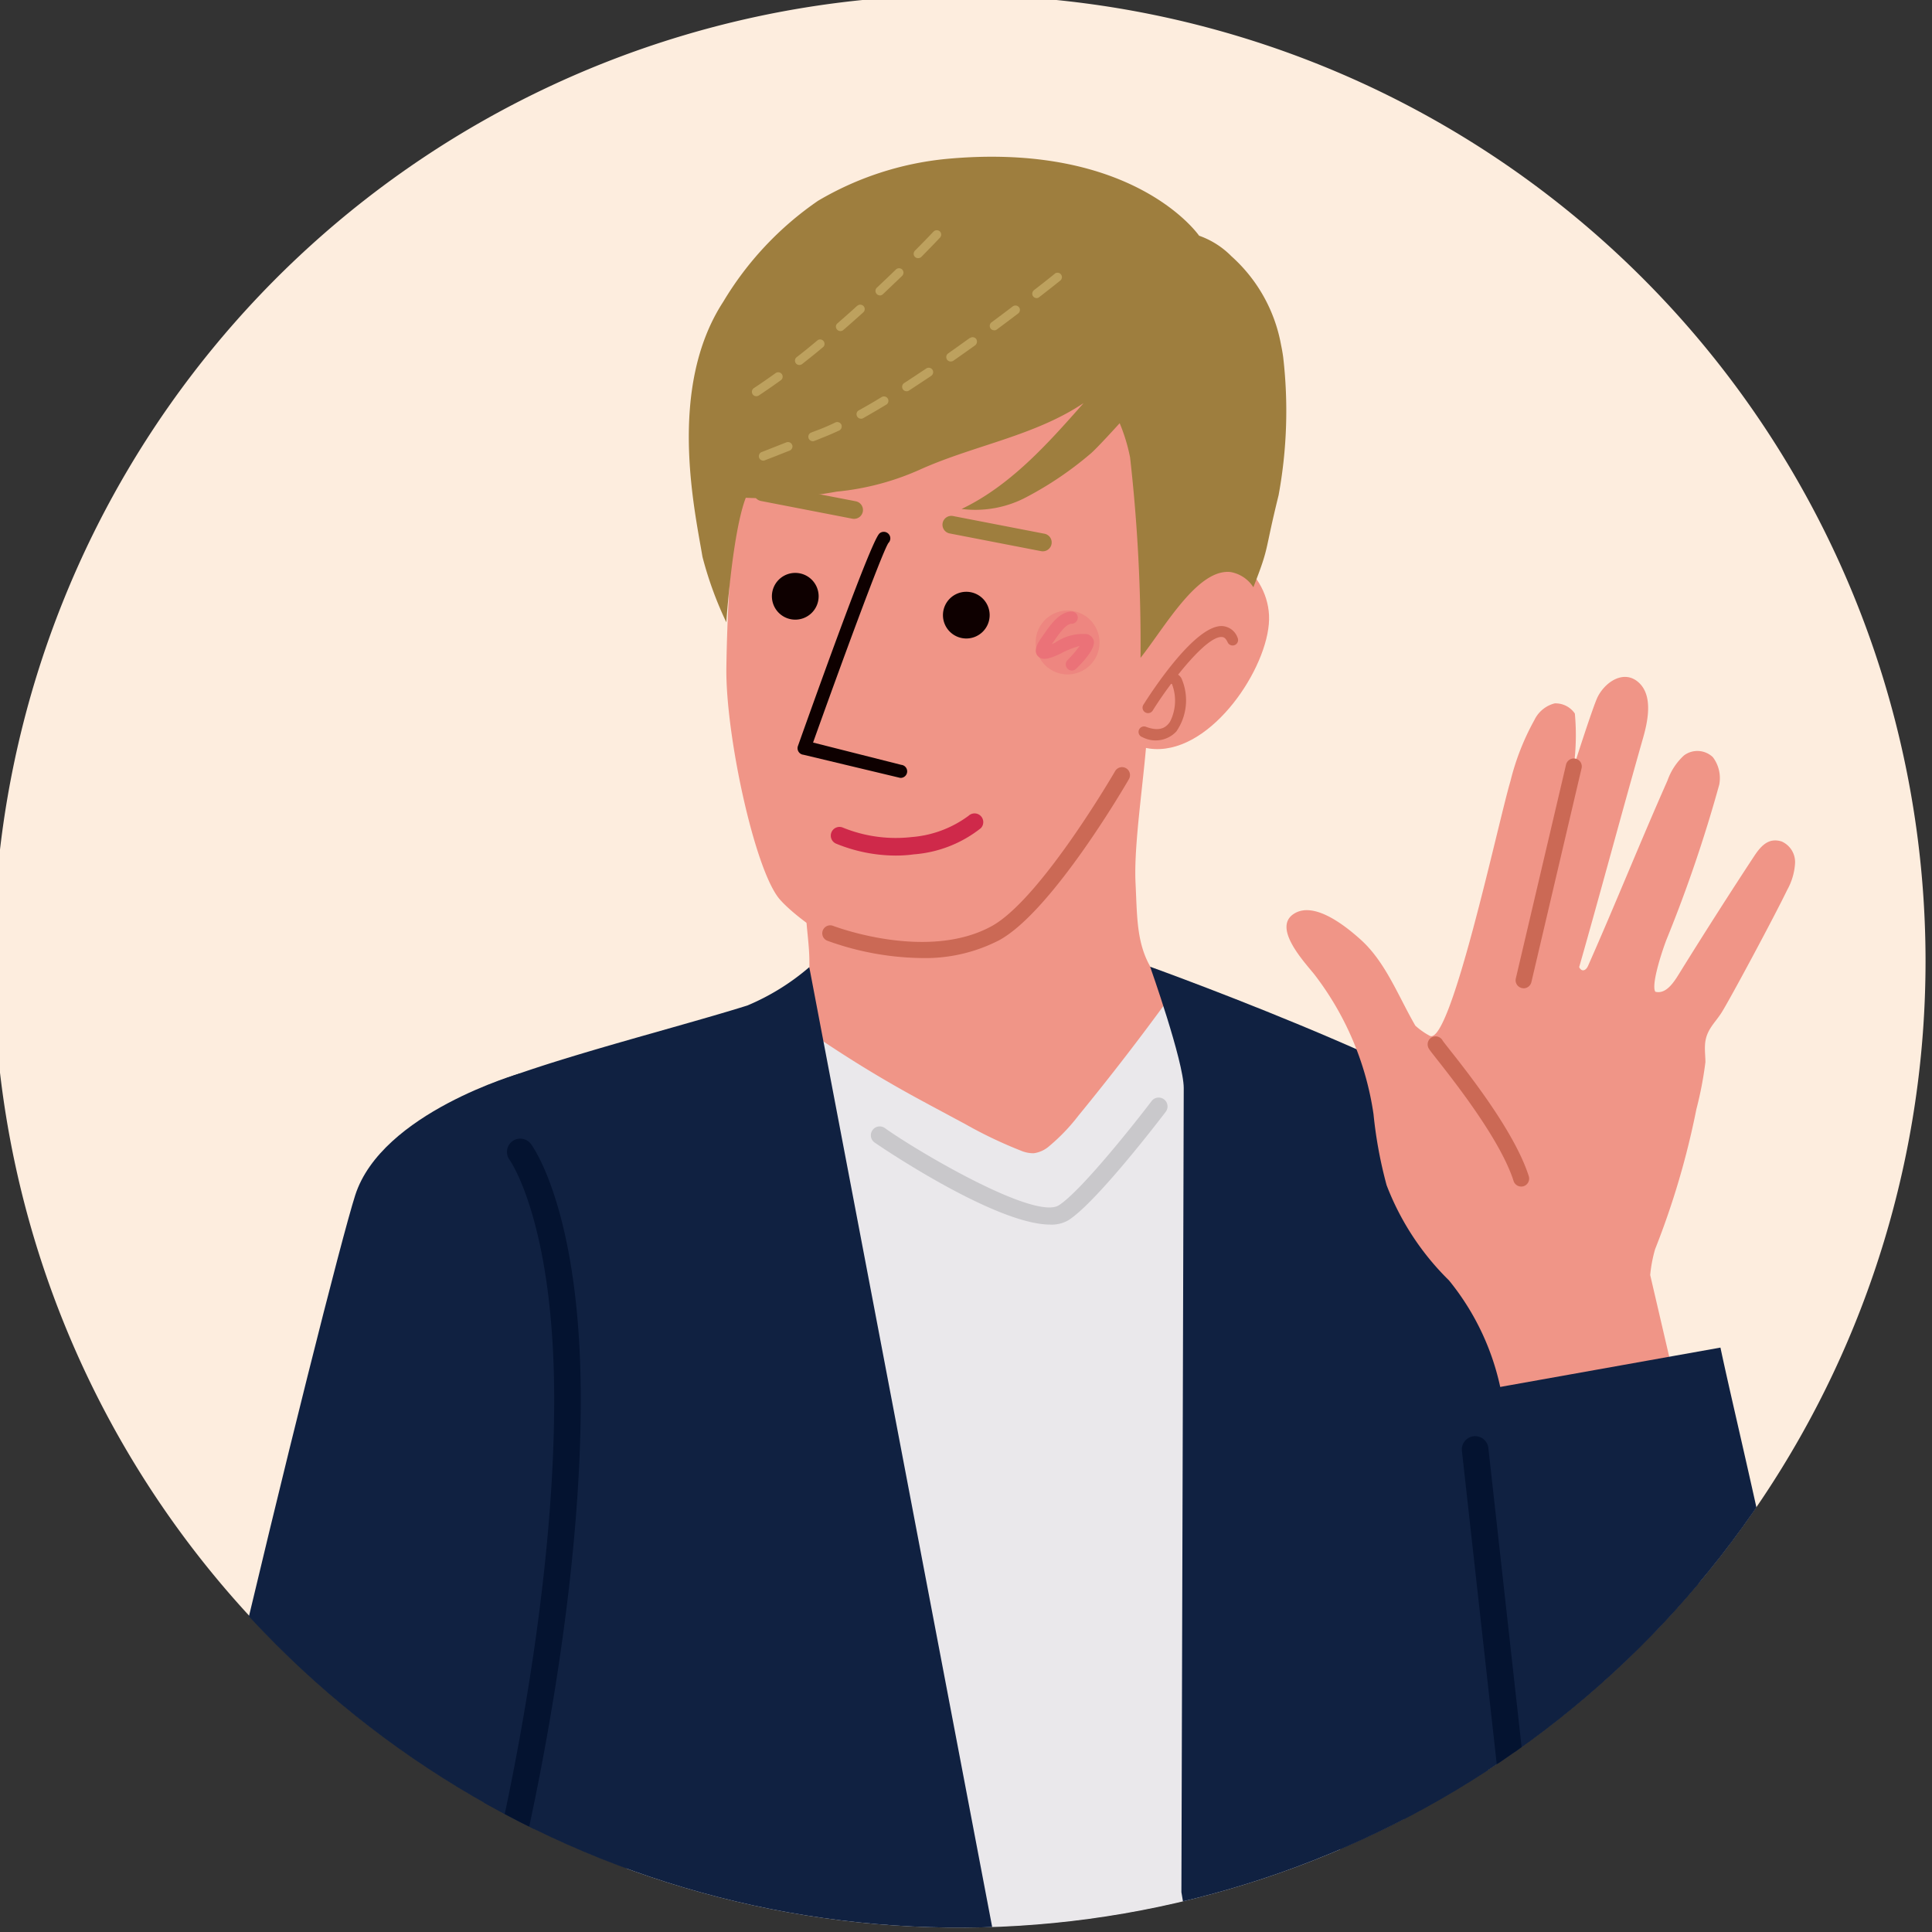 <svg xmlns="http://www.w3.org/2000/svg" xmlns:xlink="http://www.w3.org/1999/xlink" width="114" height="114" viewBox="0 0 114 114">
  <rect x="0" y="0" width="114" height="114" fill="#333333" stroke="none"/>
  <defs>
    <clipPath id="clip-path">
      <rect id="長方形_81514" data-name="長方形 81514" width="114" height="114" transform="translate(-20996 -10259)" fill="#fff" stroke="#707070" stroke-width="1"/>
    </clipPath>
    <clipPath id="clip-path-2">
      <rect id="長方形_81055" data-name="長方形 81055" width="114" height="147.275" fill="none"/>
    </clipPath>
    <clipPath id="clip-path-3">
      <path id="パス_45046" data-name="パス 45046" d="M57,0a57.015,57.015,0,1,0,57,57.015A57.008,57.008,0,0,0,57,0Z" fill="none"/>
    </clipPath>
  </defs>
  <g id="マスクグループ_46" data-name="マスクグループ 46" transform="translate(20996 10259)" clip-path="url(#clip-path)">
    <g id="グループ_13152" data-name="グループ 13152" transform="translate(-20996.381 -10259.288)">
      <g id="グループ_11026" data-name="グループ 11026">
        <g id="グループ_11025" data-name="グループ 11025" clip-path="url(#clip-path-2)">
          <path id="パス_45016" data-name="パス 45016" d="M114,57.015A57,57,0,1,1,57,0a57.008,57.008,0,0,1,57,57.015" transform="translate(0)" fill="#fdedde"/>
        </g>
      </g>
      <g id="グループ_11028" data-name="グループ 11028">
        <g id="グループ_11027" data-name="グループ 11027" clip-path="url(#clip-path-3)">
          <path id="パス_45017" data-name="パス 45017" d="M40.273,151.648l.081-81.52,9.694-5.917,17.746-3.829L84.67,70.128l-4.228,81.524Z" transform="translate(-2.957 -4.42)" fill="#eae8eb"/>
          <path id="パス_45018" data-name="パス 45018" d="M48.616,20.441a11.651,11.651,0,0,0-1.124,5.244c-.259,5.084-.754,10.16-.824,15.252-.054,3.936,1.676,11.974,3.151,13.667,1.037,1.188,4.038,3.251,5.515,3.32a16.13,16.13,0,0,0,5.514-.779c1.06-.476,2.131-.753,3.182-1.216,1.552-.687,8.509-11.394,8.964-15.527a101.2,101.2,0,0,0,.715-16.437c-1.035-.16-2.069.01-3.072-.23a13.661,13.661,0,0,1-3.806-1.753c-2.32-1.413-4.453-3.209-7.014-4.191a11.075,11.075,0,0,0-9.131.549,5.886,5.886,0,0,0-2.069,2.1" transform="translate(-3.427 -1.249)" fill="#f09587"/>
          <path id="パス_45019" data-name="パス 45019" d="M80.249,39.111c.142,2.7-3.021,7.743-6.424,7.9s-5.752-4.627-5.891-7.324,2.511-5.02,5.908-5.18,6.269,1.9,6.407,4.6" transform="translate(-4.988 -2.525)" fill="#f09587"/>
          <path id="パス_45020" data-name="パス 45020" d="M58.761,68.634a70.74,70.74,0,0,1-7.73-4.787c-.308-.22-.19-.766.049-1,.08-.078.175-.138.257-.214.552-.513.543-1.738.536-2.424-.01-.981-.183-1.952-.209-2.931a2.792,2.792,0,0,1,.057-.761,1.707,1.707,0,0,1,.6-.915,7.9,7.9,0,0,1,1.52-.843l2.857-1.44,8.728-4.4c1.584-.8,4.849-3.578,6.433-4.377.146,2.91-.886,8.2-.74,11.113.125,2.513.006,4.445,1.931,6.256.09.083.189.185.175.307a.38.38,0,0,1-.086.175q-2.591,3.567-5.387,6.98a11.3,11.3,0,0,1-1.714,1.793,1.744,1.744,0,0,1-.927.431,1.9,1.9,0,0,1-.768-.158,26.021,26.021,0,0,1-3.289-1.572l-2.291-1.229" transform="translate(-3.734 -3.26)" fill="#f09587"/>
          <path id="パス_45021" data-name="パス 45021" d="M66.366,41.107a1.884,1.884,0,1,0,1.847-1.924,1.881,1.881,0,0,0-1.847,1.924" transform="translate(-4.874 -2.868)" fill="#ee8680"/>
          <path id="パス_45022" data-name="パス 45022" d="M68.5,42.726a.352.352,0,0,0,.247-.1c.3-.282,1.245-1.243,1.024-1.728a.594.594,0,0,0-.352-.318,2.882,2.882,0,0,0-1.883.487l-.13.062-.086.038c.015-.022.03-.043.046-.066.037-.049.077-.107.119-.168.22-.316.671-.977,1-.965a.366.366,0,0,0,.365-.355.358.358,0,0,0-.352-.367c-.7,0-1.246.762-1.6,1.273l-.111.157c-.289.4-.577.855-.306,1.183s.777.134,1.23-.073l.145-.07a5.537,5.537,0,0,1,1.108-.442,7.3,7.3,0,0,1-.712.83.361.361,0,0,0-.01.511.356.356,0,0,0,.261.111" transform="translate(-4.874 -2.873)" fill="#eb7278"/>
          <path id="パス_45023" data-name="パス 45023" d="M49.568,38.171a1.379,1.379,0,1,0,1.371-1.385,1.378,1.378,0,0,0-1.371,1.385" transform="translate(-3.64 -2.693)" fill="#0e0000"/>
          <path id="パス_45024" data-name="パス 45024" d="M60.461,39.373a1.378,1.378,0,1,0,1.372-1.385,1.379,1.379,0,0,0-1.372,1.385" transform="translate(-4.44 -2.781)" fill="#0e0000"/>
          <path id="パス_45025" data-name="パス 45025" d="M57.289,48.691a.386.386,0,0,0,.034-.77l-5.206-1.316c1.589-4.449,4.056-11.181,4.444-11.774a.386.386,0,0,0-.495-.589c-.12.083-.489.34-4.843,12.569a.39.39,0,0,0,.039.337.383.383,0,0,0,.288.177l5.7,1.363.039,0" transform="translate(-3.76 -2.502)" fill="#0e0000"/>
          <path id="パス_45026" data-name="パス 45026" d="M66.348,35.245a.523.523,0,0,1-.1-.009l-5.394-1.045a.523.523,0,1,1,.2-1.027l5.394,1.044a.523.523,0,0,1-.1,1.037" transform="translate(-4.438 -2.427)" fill="#9e7e3e"/>
          <path id="パス_45027" data-name="パス 45027" d="M54.33,33.179a.523.523,0,0,1-.1-.009l-5.394-1.045a.523.523,0,1,1,.2-1.027l5.394,1.044a.523.523,0,0,1-.1,1.037" transform="translate(-3.555 -2.276)" fill="#9e7e3e"/>
          <path id="パス_45028" data-name="パス 45028" d="M58.635,60.418a16.891,16.891,0,0,1-5.572-1.026.471.471,0,0,1,.343-.877c.055.021,5.527,2.114,9.356.025,2.894-1.578,7.24-9.061,7.284-9.136a.471.471,0,1,1,.815.471c-.183.318-4.523,7.788-7.648,9.492a9.524,9.524,0,0,1-4.577,1.051" transform="translate(-3.875 -3.599)" fill="#cb6955"/>
          <path id="パス_45029" data-name="パス 45029" d="M50.275,61.885,61.062,118.5l-1.873,33.3H30.445l1.388-16.83L30.441,91.122s-2.175-20.557-.87-21.405c2.631-1.711,12.09-4.011,17.051-5.569a13.726,13.726,0,0,0,3.653-2.262" transform="translate(-2.141 -4.53)" fill="#102141"/>
          <path id="パス_45030" data-name="パス 45030" d="M31.725,68.644s-8.177,2.321-9.743,7.193-13.919,55.051-13.223,59.4,2.61,16.939,2.61,16.939l16.058.028L25,134.079l10.9-30.165Z" transform="translate(-0.641 -5.025)" fill="#102141"/>
          <path id="パス_45031" data-name="パス 45031" d="M73.656,61.859S95.183,69.6,96.575,73.253s-3.48,39.678-3.48,39.678l4.408,38.75-16.072.075L75.5,116.463s.138-45.879.138-47.445-1.983-7.159-1.983-7.159" transform="translate(-5.409 -4.528)" fill="#102141"/>
          <path id="パス_45032" data-name="パス 45032" d="M89.334,70.685s10.03,2.5,11.738,7.622S112.9,121.7,112.9,121.7l-12.121,11.834L84.354,103.564Z" transform="translate(-6.194 -5.174)" fill="#102141"/>
          <path id="パス_45033" data-name="パス 45033" d="M106.376,89.768,96.105,91.29s-.877-4.52-1.1-5.724a14.956,14.956,0,0,0-3.077-6.549A15.782,15.782,0,0,1,88.247,73.4a25.8,25.8,0,0,1-.774-4.2,17.711,17.711,0,0,0-3.486-8.234c-.572-.715-2.474-2.728-1.238-3.564,1.192-.807,3.057.691,3.946,1.487,1.488,1.329,2.229,3.338,3.246,5.095a4.221,4.221,0,0,0,.852.6c1.225.643,4.017-12.523,4.763-15.037a14.656,14.656,0,0,1,1.413-3.6,1.829,1.829,0,0,1,1.193-.978,1.374,1.374,0,0,1,1.192.6,13.807,13.807,0,0,1-.069,3.149s1.155-3.623,1.419-4.138c.461-.9,1.545-1.6,2.391-.867s.611,2.152.293,3.266c-1.31,4.6-2.467,8.954-3.779,13.554.141.292.391.222.523-.074,1.609-3.636,3.077-7.3,4.686-10.933a3.655,3.655,0,0,1,.973-1.484,1.321,1.321,0,0,1,1.706.1,2.048,2.048,0,0,1,.378,1.619,82.544,82.544,0,0,1-3.128,9.183c-.365.976-.882,2.681-.644,3.04.7.178,1.183-.711,1.533-1.272,1.365-2.2,2.883-4.577,4.3-6.732.438-.664.884-1.091,1.62-.863a1.327,1.327,0,0,1,.791,1.293,3.656,3.656,0,0,1-.461,1.561C111.1,57.6,108.5,62.438,108.02,63.2c-.408.646-.919,1.028-.984,1.886-.026.347.019.694.023,1.043a21.558,21.558,0,0,1-.536,2.794,47.565,47.565,0,0,1-2.433,8.25A8.2,8.2,0,0,0,103.8,78.7Z" transform="translate(-6.047 -3.177)" fill="#f09587"/>
          <path id="パス_45034" data-name="パス 45034" d="M97.4,62.16a.439.439,0,0,1-.108-.013.47.47,0,0,1-.35-.565L99.9,48.987a.471.471,0,1,1,.916.215L97.86,61.8a.471.471,0,0,1-.458.363" transform="translate(-7.118 -3.559)" fill="#cb6955"/>
          <path id="パス_45035" data-name="パス 45035" d="M96.846,75.155a.472.472,0,0,1-.448-.327c-.777-2.434-3.5-5.878-4.518-7.174-.472-.6-.51-.647-.541-.784a.471.471,0,0,1,.88-.317c.05.073.221.289.4.517,1.151,1.459,3.846,4.875,4.675,7.471a.471.471,0,0,1-.3.592.488.488,0,0,1-.144.022" transform="translate(-6.706 -4.853)" fill="#cb6955"/>
          <path id="パス_45036" data-name="パス 45036" d="M94.2,88.718l14.615-2.611c2.088,9.92,13.049,51.687,1.819,52.372-3.521.215-7.721-1.753-9.376-4.869l-.244-.457a25.552,25.552,0,0,1-2.422-6.662Z" transform="translate(-6.917 -6.303)" fill="#102141"/>
          <path id="パス_45037" data-name="パス 45037" d="M32.234,118a.772.772,0,0,1-.2-.026.784.784,0,0,1-.561-.956c.039-.151,3.918-15.223,3.918-28.808,0-10.418-2.6-14.115-2.631-14.151a.785.785,0,0,1,1.259-.938c.12.161,2.941,4.049,2.941,15.089,0,13.79-3.93,29.05-3.969,29.2a.785.785,0,0,1-.759.588" transform="translate(-2.309 -5.33)" fill="#041330"/>
          <path id="パス_45038" data-name="パス 45038" d="M66.457,77.684c-3.309,0-10.315-4.8-10.389-4.86a.523.523,0,0,1,.65-.82c1.97,1.4,8.833,5.439,10.246,4.539,1.278-.816,4.389-4.723,5.481-6.159a.523.523,0,0,1,.833.632c-.164.218-4.055,5.328-5.751,6.41a1.975,1.975,0,0,1-1.07.259" transform="translate(-4.103 -5.137)" fill="#c9c8cb"/>
          <path id="パス_45039" data-name="パス 45039" d="M97.277,120.195a.785.785,0,0,1-.779-.7L93.507,92.6a.785.785,0,0,1,1.56-.173l2.991,26.894a.785.785,0,0,1-.693.867c-.03,0-.059,0-.088,0" transform="translate(-6.866 -6.715)" fill="#041330"/>
          <path id="パス_45040" data-name="パス 45040" d="M45.083,33.9a21.569,21.569,0,0,0,1.406,3.859s.352-5.275,1.149-7.347A23.277,23.277,0,0,0,53,30.05,15.634,15.634,0,0,0,58.027,28.7c3.168-1.4,6.666-1.949,9.545-3.875-2.116,2.4-4.314,4.866-7.2,6.248a6.432,6.432,0,0,0,3.888-.732,20.431,20.431,0,0,0,3.7-2.512c.329-.258,1.74-1.816,1.74-1.816a10.372,10.372,0,0,1,.616,2.032,98.294,98.294,0,0,1,.615,11.812c1.439-1.814,3.354-5.257,5.3-5.064a2.01,2.01,0,0,1,1.358.9c.982-2.522.614-1.9,1.487-5.425a27.5,27.5,0,0,0,.273-8.142c-.032-.242-.074-.482-.125-.722A9.219,9.219,0,0,0,76.3,16.167a5.015,5.015,0,0,0-1.914-1.218S70.561,9.363,59.42,10.423A18.362,18.362,0,0,0,51.9,12.89a19.123,19.123,0,0,0-5.592,5.957C43,23.928,44.616,31.112,45.083,33.9" transform="translate(-3.251 -0.753)" fill="#9e7e3e"/>
          <path id="パス_45041" data-name="パス 45041" d="M57.146,54.585a9.337,9.337,0,0,1-3.526-.708.514.514,0,0,1,.424-.937,8.287,8.287,0,0,0,4.036.554,6.489,6.489,0,0,0,3.375-1.263.514.514,0,0,1,.714.739,7.244,7.244,0,0,1-3.948,1.543,7.856,7.856,0,0,1-1.076.072" transform="translate(-3.915 -3.813)" fill="#cf294a"/>
          <path id="パス_45042" data-name="パス 45042" d="M49,28.763a.274.274,0,0,1-.246-.168.265.265,0,0,1,.006-.2.244.244,0,0,1,.146-.141c.377-.146.852-.335,1.455-.571a.265.265,0,0,1,.34.147.251.251,0,0,1,.021.089.276.276,0,0,1-.168.251c-.34.131-.638.251-.905.356l-.555.214a.2.2,0,0,1-.094.021m2.92-1.146a.264.264,0,0,1-.1-.508l.524-.2c.309-.12.617-.256.91-.4a.276.276,0,0,1,.351.125.283.283,0,0,1,.02.116.262.262,0,0,1-.146.235c-.33.152-.649.293-.947.408-.12.047-.235.095-.35.142l-.168.062a.205.205,0,0,1-.094.021m2.845-1.329a.261.261,0,0,1-.23-.136.267.267,0,0,1-.026-.2.27.27,0,0,1,.125-.157c.439-.241.9-.508,1.35-.785a.268.268,0,0,1,.361.089.255.255,0,0,1,.036.136.257.257,0,0,1-.126.224c-.46.278-.92.545-1.365.8a.276.276,0,0,1-.126.032m2.69-1.623a.263.263,0,0,1-.221-.12.27.27,0,0,1-.036-.2.262.262,0,0,1,.115-.162c.4-.261.826-.544,1.308-.864a0,0,0,0,1,0,0,.266.266,0,0,1,.357.072.264.264,0,0,1,.046.147.274.274,0,0,1-.109.214c-.006,0-.006,0-.006.006s-.01,0-.016.01c-.435.288-.874.581-1.3.858a.264.264,0,0,1-.141.042m2.61-1.758a.274.274,0,0,1-.22-.11.292.292,0,0,1-.042-.2.262.262,0,0,1,.109-.168c.424-.3.853-.607,1.277-.91H61.2a.269.269,0,0,1,.361.057.291.291,0,0,1,.046.162.283.283,0,0,1-.1.209c-.5.356-.905.643-1.287.91a.242.242,0,0,1-.146.047m2.548-1.842a.253.253,0,0,1-.209-.1.262.262,0,0,1,.053-.367c.392-.287.79-.586,1.255-.942a.27.27,0,0,1,.366.052.236.236,0,0,1,.053.157.261.261,0,0,1-.1.21c-.413.313-.838.633-1.255.942a.256.256,0,0,1-.158.053m2.506-1.9a.268.268,0,0,1-.209-.1.259.259,0,0,1-.052-.194.285.285,0,0,1,.1-.177c.785-.607,1.23-.969,1.234-.974H66.2a.263.263,0,0,1,.361.042.26.26,0,0,1-.037.367s-.481.387-1.245.979a.253.253,0,0,1-.157.057" transform="translate(-3.579 -1.293)" fill="#bda15e"/>
          <path id="パス_45043" data-name="パス 45043" d="M48.556,24.764a.256.256,0,0,1-.22-.12.277.277,0,0,1-.037-.194.29.29,0,0,1,.115-.168c.409-.267.838-.565,1.282-.884a.26.26,0,0,1,.361.057.25.25,0,0,1,.052.158.254.254,0,0,1-.11.209c-.449.324-.89.628-1.3.9a.263.263,0,0,1-.141.041M51.1,22.923a.269.269,0,0,1-.209-.1.261.261,0,0,1,.047-.366c.392-.3.8-.633,1.218-.984a.259.259,0,0,1,.424.2.231.231,0,0,1-.095.2c-.408.346-.821.675-1.23.994a.238.238,0,0,1-.157.052m2.416-2a.247.247,0,0,1-.193-.089.257.257,0,0,1-.069-.188.248.248,0,0,1,.089-.178c.409-.356.8-.7,1.172-1.042.006,0,.006,0,.01,0a.262.262,0,0,1,.429.2.255.255,0,0,1-.083.189v0l-.016.016c-.419.377-.8.717-1.167,1.032a.262.262,0,0,1-.173.062m2.328-2.108a.264.264,0,0,1-.178-.45c.4-.377.785-.742,1.136-1.083l0,0a.268.268,0,0,1,.367.01.278.278,0,0,1,.073.188.3.3,0,0,1-.079.184c-.366.35-.749.716-1.141,1.088a.279.279,0,0,1-.183.069M58.1,16.617a.273.273,0,0,1-.183-.073.269.269,0,0,1-.078-.184.283.283,0,0,1,.078-.188c.634-.633,1.02-1.047,1.093-1.12a.27.27,0,0,1,.372-.017.264.264,0,0,1,.011.372s-.4.424-1.1,1.136a.272.272,0,0,1-.188.073" transform="translate(-3.547 -1.096)" fill="#bda15e"/>
          <path id="パス_45044" data-name="パス 45044" d="M73.366,45.281a.35.35,0,0,1-.044-.024.322.322,0,0,1-.1-.445c.5-.794,3.078-4.752,4.675-4.641a1.032,1.032,0,0,1,.883.69.322.322,0,1,1-.587.266c-.134-.3-.284-.309-.34-.312-.892-.061-2.925,2.5-4.084,4.342a.322.322,0,0,1-.4.124" transform="translate(-5.373 -2.94)" fill="#cb6955"/>
          <path id="パス_45045" data-name="パス 45045" d="M73.12,46.936a.323.323,0,0,1,.242-.6c.669.251,1.132.148,1.419-.315a2.743,2.743,0,0,0,.107-2.215.323.323,0,0,1,.017-.639.577.577,0,0,1,.577.385,3.23,3.23,0,0,1-.336,3.059,1.676,1.676,0,0,1-2.01.329l-.015-.006" transform="translate(-5.355 -3.16)" fill="#cb6955"/>
        </g>
      </g>
    </g>
  </g>
</svg>
